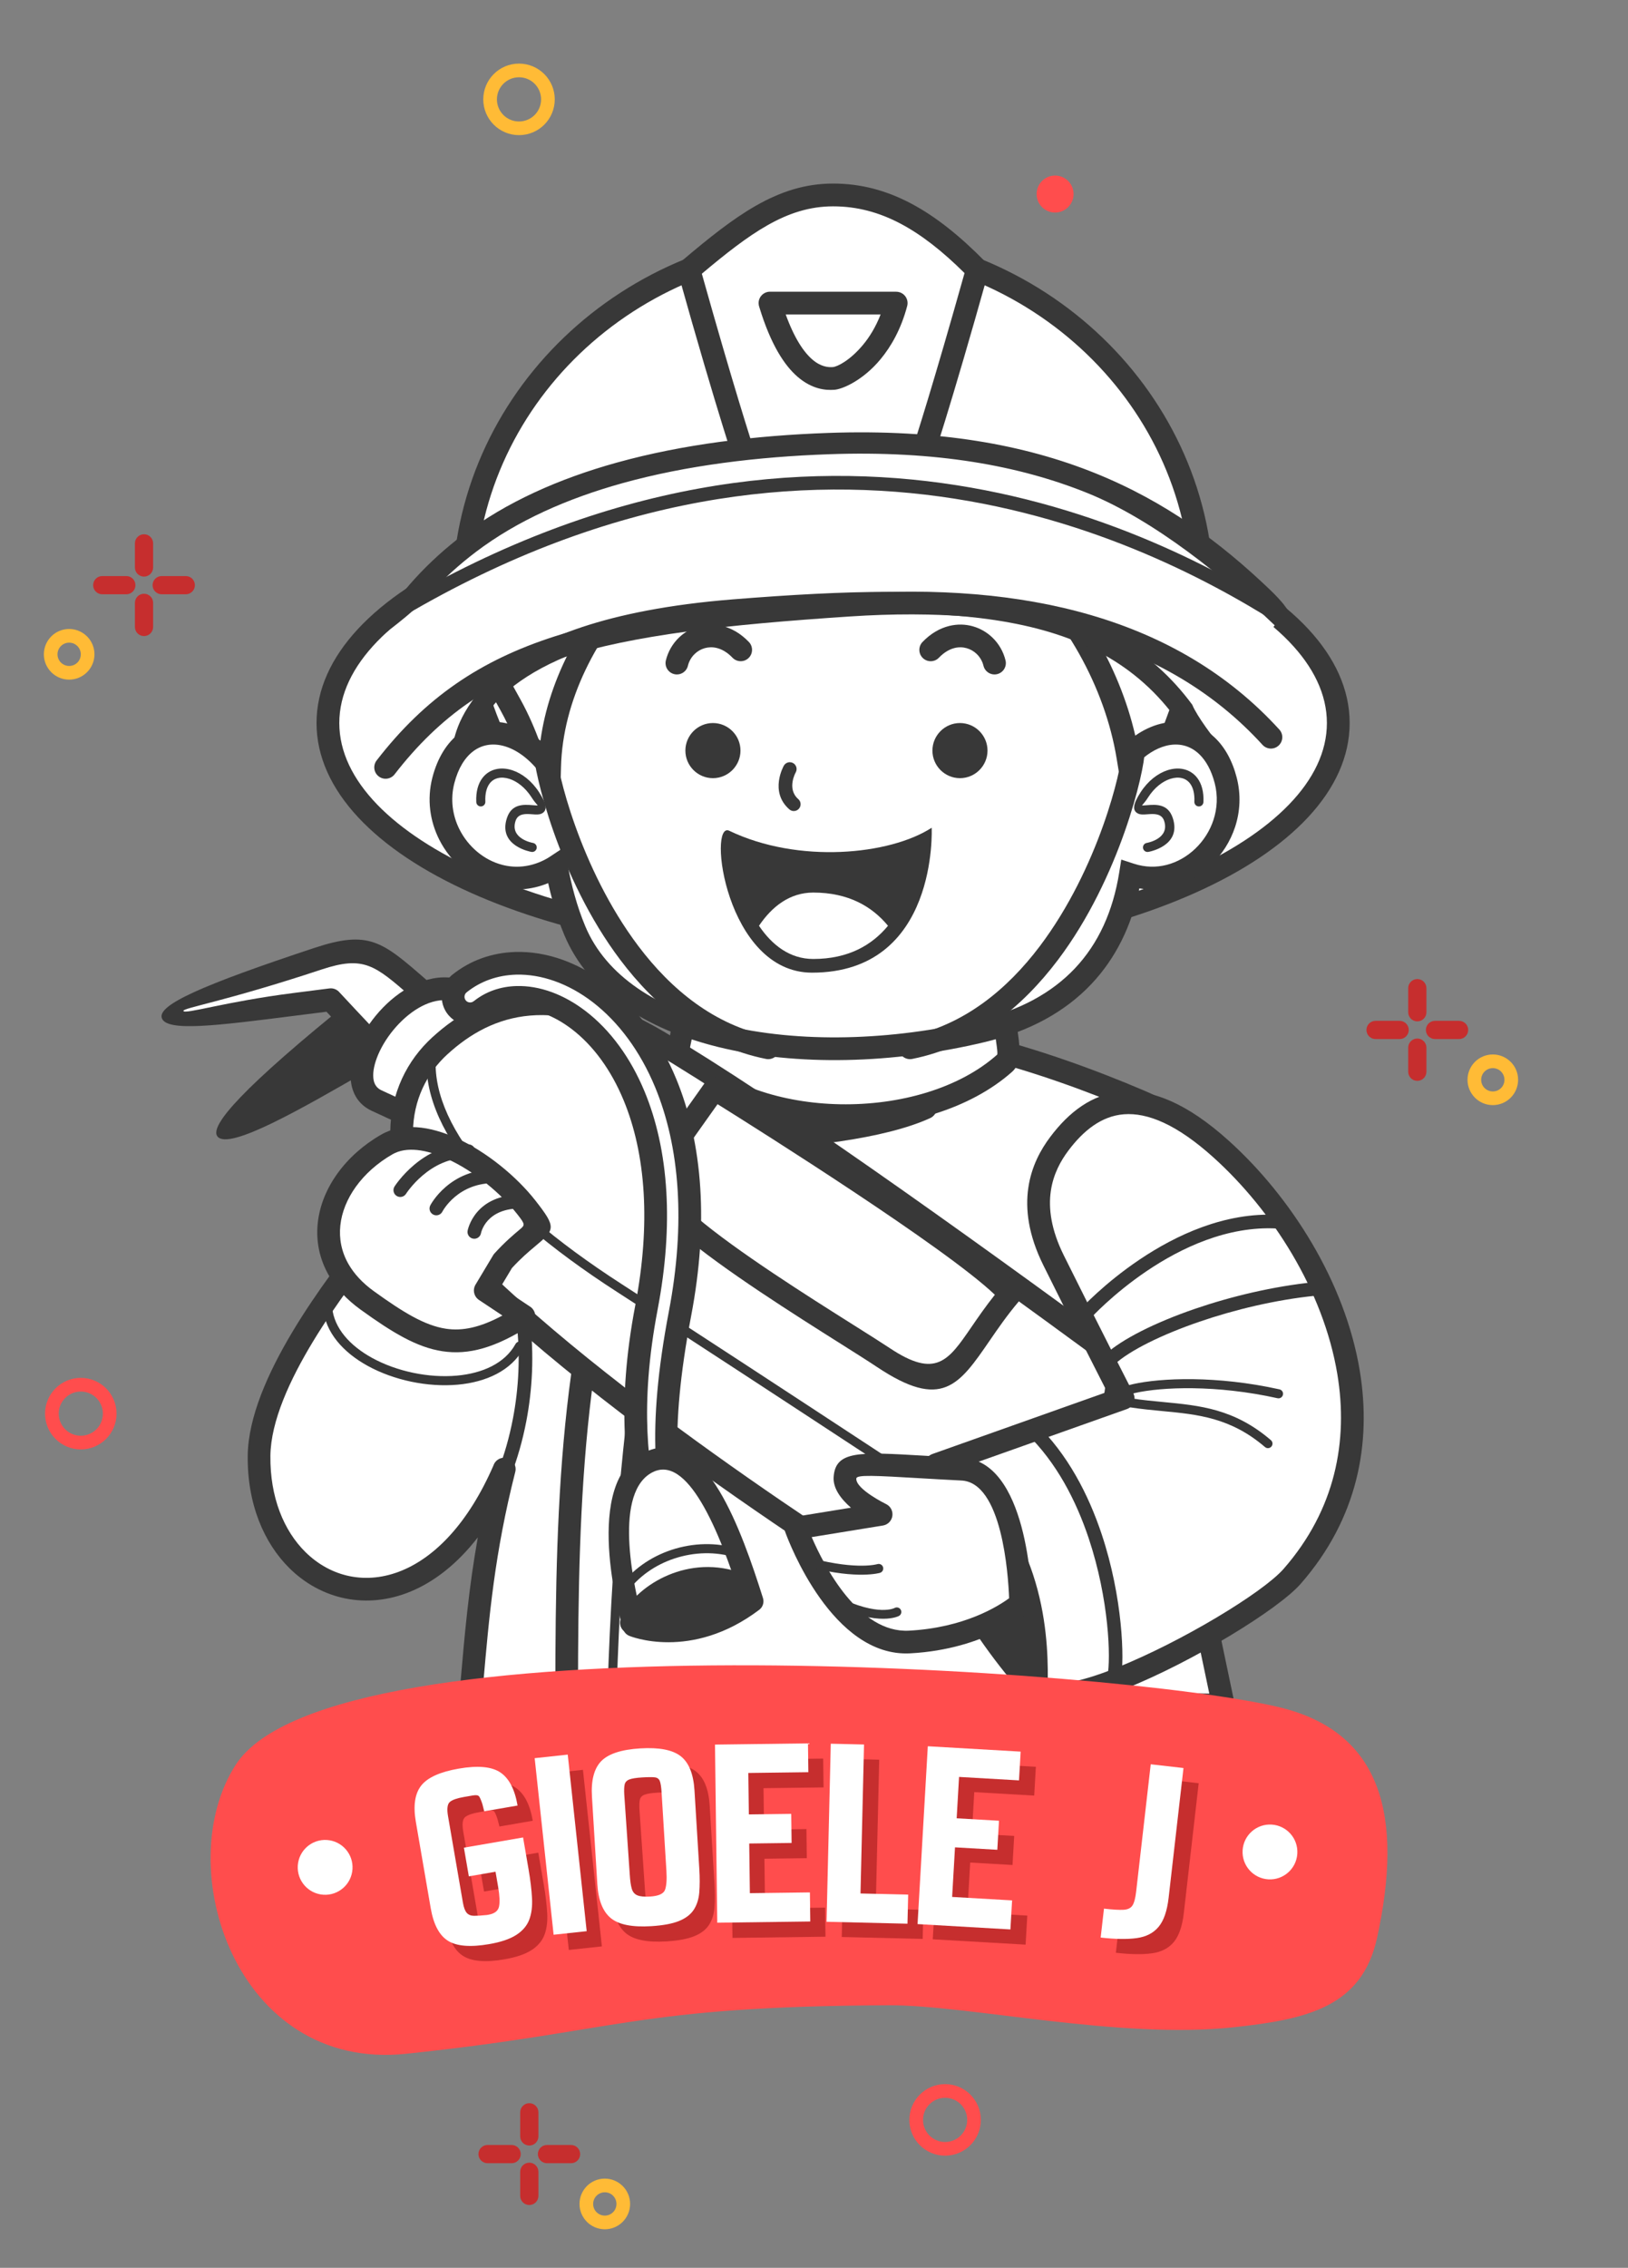 <?xml version="1.0" encoding="UTF-8"?><svg id="OBJECTS" xmlns="http://www.w3.org/2000/svg" viewBox="0 0 243.732 339.249"><rect x="0" y="0" width="243.732" height="339.249" fill="#808080" stroke="none"/><path d="M54.034,150.626c-39.653,31.882-11.611,14.764,5.466,5.013l-5.466-5.013Z" style="fill:#383838; fill-rule:evenodd;"/><path d="M53.961,152.868c-13.823,11.108-18.768,14.991-18.751,15.014.11.137,9.551-5.708,18.357-10.788l3.072-1.77-2.678-2.455h0ZM32.56,170.012c-1.258-1.565,3.748-7.311,20.365-20.674.645-.557,1.619-.554,2.261.037l5.466,5.013c.125.117.237.255.326.413.463.815.177,1.853-.64,2.316-2.096,1.197-3.579,2.052-5.081,2.918-10.008,5.773-20.987,12.105-22.698,9.977Z" style="fill:#383838; fill-rule:evenodd;"/><path d="M66.786,151.34c-9.622-7.966-10.505-10.797-19.175-7.929-33.746,11.166-24.448,9.452,1.913,6.139,0,0,13.509,14.58,15.066,14.312,1.558-.269,5.058-11.87,2.196-12.521Z" style="fill:#fff; fill-rule:evenodd;"/><path d="M65.7,152.652c-1.646-1.363-2.986-2.529-4.163-3.554-5.434-4.729-7.076-6.159-13.393-4.068-14.482,4.792-20.829,5.761-20.685,6.195.185.559,6.243-1.377,16.45-2.675,3.454-.44,3.743-.482,5.41-.691.6-.073,1.165.175,1.523.609,1.016,1.095,12.851,13.821,13.463,13.716.076-.013.267-1.136.768-2.642.426-1.277.789-2.735.976-4.065.155-1.106.189-2.055.026-2.594-.135-.062-.261-.142-.373-.234v.003h-.001ZM63.774,146.528c1.137.989,2.423,2.109,3.863,3.307.757.314,1.274.929,1.591,1.763.415,1.095.426,2.666.19,4.346-.213,1.517-.632,3.19-1.123,4.664-.868,2.606-2.197,4.722-3.419,4.933-2.173.374-13.29-11.304-15.999-14.191l-4.542.57c-11.914,1.517-19.416,2.471-20.111.372-.65-1.969,6.084-4.947,22.855-10.496,8.156-2.699,10.138-.974,16.696,4.733Z" style="fill:#383838; fill-rule:evenodd;"/><path d="M124.725,141.916c-41.77,0-75.632-15.112-75.632-33.756s33.861-33.757,75.632-33.757,75.631,15.114,75.631,33.757-33.861,33.756-75.631,33.756Z" style="fill:#fff; fill-rule:evenodd;"/><path d="M124.725,143.62c-21.118,0-40.274-3.836-54.172-10.039-14.312-6.389-23.164-15.366-23.164-25.421s8.852-19.033,23.164-25.421c13.898-6.203,33.055-10.04,54.172-10.04s40.274,3.837,54.171,10.04c14.311,6.388,23.164,15.366,23.164,25.421s-8.852,19.032-23.164,25.421c-13.897,6.203-33.054,10.039-54.171,10.039h0ZM71.938,130.478c13.475,6.014,32.135,9.733,52.788,9.733s39.312-3.72,52.787-9.733c13.061-5.83,21.14-13.73,21.14-22.318s-8.078-16.489-21.14-22.318c-13.475-6.014-32.135-9.733-52.787-9.733s-39.313,3.72-52.788,9.733c-13.061,5.829-21.14,13.729-21.14,22.318s8.079,16.488,21.14,22.318Z" style="fill:#383838; fill-rule:evenodd;"/><ellipse cx="124.725" cy="89.224" rx="55.319" ry="53.062" style="fill:#fff;"/><path d="M124.725,37.867c-14.824,0-28.237,5.757-37.938,15.062-9.686,9.29-15.677,22.123-15.677,36.295s5.991,27.005,15.677,36.296c9.702,9.306,23.115,15.061,37.938,15.061s28.236-5.756,37.938-15.061c9.686-9.291,15.677-22.123,15.677-36.296s-5.99-27.005-15.677-36.295c-9.702-9.306-23.114-15.062-37.938-15.062h0ZM84.429,50.479c10.32-9.898,24.568-16.02,40.296-16.02s29.975,6.122,40.295,16.02c10.336,9.914,16.728,23.613,16.728,38.745s-6.393,28.832-16.728,38.746c-10.32,9.898-24.567,16.02-40.295,16.02s-29.976-6.122-40.296-16.02c-10.335-9.914-16.727-23.613-16.727-38.746s6.392-28.831,16.727-38.745Z" style="fill:#383838; fill-rule:evenodd;"/><path d="M124.725,29.163c-7.658,0-13.597,4.429-21.583,11.191,6.066,21.643,8.938,29.903,8.938,29.903h25.289s2.873-8.261,8.939-29.903c-7.31-7.44-13.926-11.191-21.583-11.191Z" style="fill:#fff; fill-rule:evenodd;"/><path d="M124.725,30.868c-3.51,0-6.644,1.025-9.83,2.833-3.079,1.747-6.241,4.238-9.821,7.247,4.607,16.389,7.283,24.757,8.223,27.605h22.854c.941-2.854,3.627-11.25,8.251-27.704-3.279-3.25-6.407-5.712-9.548-7.376-3.274-1.734-6.584-2.605-10.13-2.605h0ZM113.218,30.745c3.695-2.097,7.359-3.286,11.508-3.286,4.111,0,7.939,1.005,11.714,3.005,3.669,1.944,7.268,4.827,11.023,8.641.454.42.662,1.073.483,1.709-5.601,19.981-8.504,28.625-8.92,29.844-.18.749-.854,1.306-1.657,1.306h-25.289v-.008c-.704,0-1.362-.441-1.604-1.145-.008-.024-2.91-8.368-8.972-29.997-.173-.62.015-1.313.539-1.757,4.06-3.439,7.611-6.289,11.175-8.312Z" style="fill:#383838; fill-rule:evenodd;"/><path d="M175.487,81.735q5.966,9.841,5.967,9.842c-3.005,12.982-11.254,29.934-12.975,40.255,0,0-1.254-18.407-4.492-29.195-3.239-10.788-9.639-14.005-9.639-14.005,0,0-15.685,6.624-32.221.379-16.537-6.246-20.457-9.464-20.457-9.464,0,0,3.068,8.327-3.069,15.898-6.137,7.57-12.196,10.133-12.196,10.133l-3.636,24.033s-.363-13.348-6.33-24.136c-5.967-10.787-6.308-11.355-6.308-11.355l11.165-13.317-5.644,6.03c-11.639,12.435,94.905-13.229,99.834-5.098Z" style="fill:#fff; fill-rule:evenodd;"/><path d="M176.937,80.856l5.967,9.842c.238.392.298.843.203,1.257h.004c-1.467,6.338-4.149,13.567-6.734,20.531-2.731,7.358-5.352,14.416-6.22,19.625-.154.928-1.031,1.553-1.958,1.398-.794-.132-1.367-.794-1.418-1.564-.004-.053-1.24-18.213-4.426-28.822-2.433-8.104-6.614-11.558-8.175-12.607-3.49,1.27-17.723,5.725-32.651.086-2.26-.854-4.29-1.653-6.111-2.398-4.131.608-8.172,1.189-12.017,1.7-.616,2.141-1.692,4.407-3.481,6.613-4.985,6.151-9.989,9.159-11.962,10.192l-3.503,23.154c-.14.931-1.007,1.571-1.937,1.433-.869-.131-1.485-.896-1.45-1.754-.051-1.326-.664-13.386-6.119-23.247-5.941-10.742-6.247-11.254-6.247-11.256-.412-.641-.339-1.455.126-2.011l4.207-5.019c.141-.717.593-1.494,1.38-2.336l5.54-5.919.037-.044c.604-.721,1.676-.815,2.397-.213.721.602.816,1.677.213,2.396l-5.46,6.513c3.023.851,12.053-.012,23.453-1.534.546-3.841-.523-6.747-.529-6.76-.187-.537-.102-1.155.28-1.632.588-.73,1.658-.848,2.391-.259.009.008,2.621,2.151,13.095,6.479,2.284-.338,4.596-.684,6.913-1.03,25.264-3.776,51.255-7.661,54.192-2.814h0ZM179.639,91.856l-5.605-9.242c-1.76-2.904-26.627.812-50.797,4.426l-1.083.162.572.217c15.321,5.786,29.826.109,30.909-.331.459-.212,1.007-.217,1.491.032.02.011,7.042,3.545,10.491,15.03,1.76,5.859,2.939,13.884,3.657,20.096,1.137-3.451,2.514-7.159,3.919-10.944,2.449-6.601,4.989-13.442,6.445-19.445h0ZM109.455,85.635c-2.317-1.057-4.078-1.942-5.395-2.653.085,1.009.105,2.165-.007,3.42,1.76-.245,3.564-.501,5.402-.767h0ZM97.283,94.373c1.074-1.324,1.835-2.672,2.366-3.984-11.8,1.477-21.221,2.128-24.725.663l-2.733,3.262c.737,1.315,2.327,4.172,5.74,10.344,2.402,4.343,3.924,9.077,4.888,13.24l1.902-12.571h.006c.084-.559.448-1.064,1.006-1.306.016-.007,5.674-2.4,11.55-9.648Z" style="fill:#383838; fill-rule:evenodd;"/><path d="M124.94,153.493c15.217,0,32.477,5.567,45.814,11.27,21.32,9.117,21.834,34.749,21.834,61.779l-14.478,4.528,5.037,24.003-112.656-1.549c.951-10.803,1.677-20.702,4.999-33.763-12.224,28.261-36.961,19.787-36.706-2.002.152-13.004,16.392-31.422,19.577-35.962l11.547-.191c1.844-3.171,4.262-6.358,7.425-9.607,10.85-11.145,30.913-18.507,47.606-18.507Z" style="fill:#fff; fill-rule:evenodd;"/><path d="M124.94,151.789c6.955,0,14.324,1.139,21.559,2.918,8.847,2.177,17.489,5.314,24.92,8.491,11.24,4.808,16.979,13.9,19.898,25.318,2.845,11.125,2.975,24.401,2.975,38.026,0,.8-.551,1.472-1.295,1.654l-12.906,4.037,4.72,22.493c.191.919-.398,1.82-1.318,2.011-.155.033-.311.043-.463.032l-112.559-1.548c-.938-.01-1.689-.779-1.678-1.717,0-.043.002-.085.006-.126h-.006s.168-1.922.168-1.922c.615-7.056,1.207-13.826,2.573-21.476-3.107,4.01-6.553,6.643-10.024,8.085-3.331,1.384-6.687,1.68-9.81,1.049-3.128-.633-5.999-2.19-8.353-4.511-3.863-3.809-6.345-9.676-6.26-16.858.135-11.521,11.891-26.601,17.552-33.863,1.009-1.293,1.813-2.325,2.33-3.063.348-.494.91-.747,1.471-.721l10.492-.174c.838-1.37,1.784-2.746,2.849-4.131,1.271-1.651,2.708-3.31,4.334-4.98,5.51-5.66,13.291-10.363,21.805-13.674,8.768-3.408,18.338-5.353,27.02-5.353h0ZM145.687,158.009c-6.971-1.715-14.063-2.812-20.747-2.812-8.283,0-17.419,1.857-25.794,5.113-8.08,3.142-15.431,7.572-20.593,12.874-1.538,1.58-2.891,3.14-4.081,4.688-1.18,1.533-2.204,3.061-3.092,4.588h-.002c-.289.497-.824.836-1.442.846l-10.697.177c-.494.658-1.152,1.504-1.923,2.492-5.432,6.969-16.712,21.438-16.833,31.8-.072,6.206,2.007,11.213,5.249,14.407,1.888,1.862,4.168,3.107,6.635,3.605,2.471.499,5.152.255,7.839-.862,4.943-2.054,9.891-7.03,13.671-15.704.28-.838,1.164-1.33,2.034-1.109.912.232,1.463,1.159,1.231,2.071-3.09,12.145-3.912,21.566-4.785,31.568l-.009.103,108.7,1.494-4.587-21.859c-.221-.87.276-1.771,1.143-2.041l13.279-4.154c-.01-12.967-.21-25.545-2.868-35.938-2.667-10.435-7.846-18.717-17.927-23.027-7.289-3.117-15.756-6.191-24.401-8.318Z" style="fill:#383838; fill-rule:evenodd;"/><path d="M124.94,146.719c9.695,0,17.506-1.729,25.608,2.412-1.211,1.875,1.457,8.496-.132,9.91-11.847,10.543-36.798,10.682-48.341-.875-1.441-1.442,3.069-13.485,1.8-15.37,8.096-4.134,11.37,3.923,21.065,3.923Z" style="fill:#fff; fill-rule:evenodd;"/><path d="M124.94,145.014c2.361,0,4.462-.092,6.488-.182,7.062-.311,13.295-.584,19.893,2.788.834.427,1.165,1.449.738,2.284-.025.05-.053.098-.083.144l.003.002c-.226.351.029,2.005.285,3.66.404,2.622.809,5.246-.716,6.602-6.326,5.63-16.13,8.446-25.809,8.271-9.448-.171-18.846-3.189-24.869-9.22-1.39-1.393-.496-5.279.407-9.2.699-3.037,1.404-6.101,1.186-6.423-.522-.779-.313-1.835.466-2.357.057-.038.115-.072.175-.101l-.002-.005c5.336-2.724,8.726-.996,12.656,1.006,2.545,1.296,5.36,2.73,9.181,2.73h0ZM131.575,148.228c-2.177.096-4.432.195-6.636.195-4.634,0-7.833-1.631-10.726-3.105-2.788-1.42-5.232-2.665-8.456-1.491.035,1.874-.568,4.492-1.167,7.096-.691,3.003-1.376,5.98-1.312,6.045,5.366,5.372,13.884,8.065,22.512,8.221,8.884.16,17.814-2.365,23.493-7.419.138-.122-.126-1.832-.39-3.54-.226-1.463-.451-2.924-.343-4.164-5.392-2.347-10.849-2.108-16.977-1.838Z" style="fill:#383838; fill-rule:evenodd;"/><path d="M168.859,113.219c5.461-5.686,12.575-4.53,14.648,3.532,2.189,8.519-5.956,16.794-14.274,14.073-1.906,11.859-8.936,20.246-22.262,23.422-25.452,6.066-53.823,1.924-60.92-15.038-1.282-3.064-2.166-6.341-2.757-9.65-.324.215-.676.42-1.063.614-8.826,4.425-18.187-4.362-15.858-13.421,2.238-8.705,10.352-9.361,15.918-2.044.539-21.23,21.945-41.652,41.233-42.701,21.735-1.184,41.785,19.587,45.334,41.213Z" style="fill:#fff; fill-rule:evenodd;"/><path d="M169.963,110.041c1.222-.848,2.487-1.435,3.749-1.759,1.489-.383,2.965-.401,4.352-.056,1.407.351,2.713,1.067,3.84,2.149,1.441,1.385,2.583,3.372,3.248,5.956.656,2.553.507,5.08-.24,7.365-.712,2.176-1.967,4.135-3.584,5.689-1.623,1.56-3.623,2.718-5.82,3.282-1.572.404-3.238.504-4.93.231-1.181,5.636-3.549,10.479-7.226,14.349-3.868,4.07-9.151,7.028-15.988,8.657-13.627,3.248-28.103,3.615-39.847.717-10.861-2.681-19.44-8.163-23.036-16.76-.667-1.594-1.231-3.243-1.705-4.926-.264-.938-.498-1.88-.708-2.824-2.625,1.079-5.27,1.181-7.693.558-1.871-.48-3.599-1.393-5.075-2.619-1.465-1.216-2.686-2.747-3.552-4.475-1.374-2.739-1.858-5.974-1.018-9.243.78-3.035,2.224-5.25,4.046-6.636,1.071-.815,2.265-1.34,3.53-1.575,1.244-.231,2.549-.178,3.864.16,1.602.412,3.217,1.252,4.741,2.519,1.294-9.461,6.337-18.526,13.229-25.663,8.178-8.47,19.006-14.268,29.3-14.827,11.001-.6,21.555,4.146,29.921,11.752,8.112,7.374,14.184,17.468,16.603,27.979h0ZM174.551,111.571c-1.481.381-3.023,1.323-4.467,2.827l-2.353,2.449-.551-3.354c-1.77-10.783-7.797-21.356-16.111-28.915-7.732-7.029-17.425-11.42-27.458-10.874-9.419.513-19.411,5.905-27.023,13.789-7.284,7.543-12.348,17.327-12.599,27.255l-.123,4.833-2.926-3.847c-1.742-2.29-3.718-3.678-5.611-4.164-.831-.214-1.646-.249-2.412-.108-.747.139-1.455.451-2.092.937-1.23.937-2.229,2.523-2.808,4.771-.623,2.43-.261,4.841.765,6.886.655,1.306,1.579,2.463,2.687,3.384,1.098.912,2.374,1.588,3.744,1.939,1.954.503,4.122.347,6.259-.726.129-.064.284-.149.462-.252.144-.084.285-.172.421-.262l2.16-1.431.457,2.556c.287,1.611.643,3.204,1.079,4.751.436,1.549.956,3.07,1.571,4.54,3.135,7.492,10.858,12.331,20.706,14.763,11.216,2.769,25.114,2.4,38.249-.73,6.172-1.471,10.898-4.096,14.311-7.685,3.572-3.759,5.746-8.614,6.667-14.345l.316-1.969,1.888.617c1.691.554,3.367.568,4.909.173,1.607-.414,3.087-1.275,4.303-2.443,1.222-1.174,2.168-2.652,2.704-4.291.559-1.708.673-3.587.187-5.475-.498-1.932-1.31-3.378-2.316-4.346-.685-.658-1.465-1.09-2.295-1.297-.85-.212-1.766-.197-2.7.043Z" style="fill:#383838; fill-rule:evenodd;"/><path d="M180.167,119.988c-.016.375-.333.666-.709.649-.374-.016-.665-.333-.648-.708.056-1.232-.197-2.135-.646-2.726-.319-.421-.748-.688-1.236-.804-.521-.123-1.113-.083-1.726.115-1.163.376-2.376,1.309-3.312,2.764-.619.961-.958,1.175-.902,1.21.025.017.346-.008.728-.038,1.341-.103,3.152-.242,3.863,1.918,1.392,4.226-3.649,5.068-3.664,5.07-.37.064-.724-.184-.788-.554-.064-.371.184-.724.554-.788.01-.002,3.498-.588,2.604-3.303-.377-1.146-1.579-1.054-2.468-.985-.627.048-1.154.089-1.564-.176-.678-.437-.686-1.261.493-3.09,1.114-1.732,2.598-2.855,4.042-3.323.851-.275,1.694-.326,2.454-.146.792.188,1.488.622,2.01,1.31.63.832.989,2.031.917,3.605Z" style="fill:#383838; fill-rule:evenodd;"/><path d="M72.663,119.929c.016.375-.274.692-.65.708-.374.017-.692-.274-.708-.649-.072-1.574.287-2.773.917-3.605.521-.688,1.218-1.122,2.009-1.31.76-.18,1.604-.129,2.455.146,1.444.468,2.926,1.591,4.042,3.323,1.177,1.829,1.17,2.653.492,3.09-.41.265-.937.224-1.564.176-.889-.068-2.09-.161-2.468.985-.894,2.715,2.595,3.301,2.604,3.303.37.064.619.417.555.788-.065.37-.419.618-.789.554-.015-.002-5.055-.845-3.664-5.07.711-2.16,2.523-2.021,3.864-1.918.381.03.702.055.727.038.056-.035-.283-.249-.902-1.21-.936-1.455-2.149-2.388-3.313-2.764-.611-.198-1.205-.238-1.725-.115-.489.116-.918.383-1.237.804-.448.592-.702,1.494-.645,2.726Z" style="fill:#383838; fill-rule:evenodd;"/><path d="M106.735,116.407c2.271,0,4.124-1.852,4.124-4.123s-1.853-4.124-4.124-4.124-4.125,1.852-4.125,4.124,1.853,4.123,4.125,4.123Z" style="fill:#383838; fill-rule:evenodd;"/><path d="M143.719,116.407c2.271,0,4.124-1.852,4.124-4.123s-1.853-4.124-4.124-4.124-4.123,1.852-4.123,4.124,1.852,4.123,4.123,4.123Z" style="fill:#383838; fill-rule:evenodd;"/><path d="M102.99,99.593c-.221.912-1.139,1.472-2.051,1.251-.912-.221-1.472-1.139-1.251-2.05.329-1.346,1.027-2.521,1.966-3.422.821-.789,1.827-1.373,2.933-1.685,1.102-.312,2.304-.352,3.521-.055,1.382.338,2.764,1.106,4.008,2.402.651.677.63,1.753-.047,2.403-.675.65-1.752.63-2.403-.047-.77-.803-1.58-1.267-2.358-1.457-.622-.152-1.238-.132-1.804.028-.561.158-1.075.456-1.494.859-.489.469-.852,1.077-1.021,1.77Z" style="fill:#383838; fill-rule:evenodd;"/><path d="M150.541,98.794c.221.911-.339,1.829-1.251,2.05s-1.83-.339-2.051-1.251c-.169-.693-.532-1.302-1.021-1.77-.419-.403-.932-.701-1.494-.859-.564-.16-1.181-.181-1.804-.028-.777.19-1.587.655-2.357,1.457-.651.677-1.727.697-2.403.047-.677-.65-.697-1.727-.047-2.403,1.245-1.296,2.627-2.064,4.009-2.402,1.217-.297,2.419-.258,3.521.055,1.105.312,2.111.895,2.933,1.685.939.901,1.637,2.076,1.966,3.422Z" style="fill:#383838; fill-rule:evenodd;"/><path d="M119.512,119.539c.424.37.466,1.015.096,1.438-.371.424-1.014.467-1.437.097-3.038-2.658-.832-6.514-.826-6.525.271-.494.892-.674,1.386-.403.494.271.675.893.404,1.387-.004.007-1.399,2.452.378,4.008Z" style="fill:#383838; fill-rule:evenodd;"/><path d="M48.373,195.689c-.034-.373.242-.703.615-.737.373-.034.704.242.737.615.285,3.138,2.685,5.751,5.976,7.562,1.845,1.014,3.965,1.773,6.153,2.231,2.191.458,4.447.614,6.559.422,3.825-.347,7.174-1.834,8.769-4.735.18-.329.595-.449.924-.269.329.181.45.595.269.924-1.839,3.343-5.589,5.047-9.84,5.434-2.251.204-4.642.04-6.958-.444-2.319-.485-4.569-1.291-6.531-2.37-3.664-2.016-6.342-4.99-6.673-8.632Z" style="fill:#383838; fill-rule:evenodd;"/><path d="M178.915,108.869c-12.192-19.418-35.224-20.321-69.092-17.612-33.87,2.71-38.837,15.806-38.837,15.806l-13.096-12.192c3.151-5.252,7.373-9.777,12.394-13.581,13.67-10.356,33.728-14.224,53.765-14.933,32.632-1.154,50.572,9.253,64.93,22.972,1.857,1.773,2.774,3.035,2.581,3.283l-12.645,16.258Z" style="fill:#fff; fill-rule:evenodd;"/><path d="M178.5,105.427c-6.244-8.451-14.806-13.038-25.69-15.226-11.71-2.352-26.06-1.903-43.112-.539-19.08,1.526-29.597,6.05-34.662,10.509-6.206,5.463-6.882,9.597-7.333,11.559l1.855-1.465c.15.154.335-.283.547-.197.818.331,2.032-1.588,2.364-2.405.014-.035,4.607-12.183,37.48-14.811,16.815-1.346,30.916-1.799,42.238.477,11.047,2.22,19.49,7.066,25.324,16.304.102.189.245.359.424.5.698.542,1.702.416,2.244-.281l2.475,1.625c-.786-.774-3.511-4.423-4.152-6.048h0ZM194.524,96.745c-1.453-1.56-2.125-1.71-3.935-3.438-7.05-6.736-17.679-15.479-27.815-19.561-10.166-4.095-22.597-6.365-38.668-5.796-10.638.376-21.273,1.65-30.919,4.329-8.25,2.292-15.772,5.613-21.939,10.285-2.469,1.871-4.738,3.919-6.769,6.146-3.568,3.909-6.289,5.348-10.281,8.869-1.703,1.119,3.31-3.819,2.114-2.478-.055-.383.027-.782.252-1.118,1.603-2.662,3.466-5.137,5.553-7.424,2.168-2.376,4.583-4.558,7.207-6.546,6.499-4.924,14.387-8.413,23.014-10.809,9.903-2.75,20.789-4.058,31.657-4.441,16.562-.586,29.417,1.771,39.968,6.021,10.581,4.262,18.81,10.405,26.119,17.388.953.912,1.68,1.701,2.157,2.309.98,1.248,1.173,2.359.586,3.114l1.701,3.151Z" style="fill:#383838; fill-rule:evenodd;"/><path d="M167.954,112.481c0-.94.763-1.704,1.704-1.704s1.704.764,1.704,1.704c0,2.719-3.629,18.738-12.97,31.108-5.302,7.023-12.443,12.944-21.818,14.819-.924.184-1.82-.416-2.004-1.339-.185-.923.414-1.82,1.338-2.004,8.427-1.686,14.913-7.097,19.769-13.526,8.842-11.711,12.277-26.562,12.277-29.059Z" style="fill:#383838; fill-rule:evenodd;"/><path d="M79.895,112.481c0-.94.763-1.704,1.704-1.704s1.704.764,1.704,1.704c0,2.497,3.435,17.348,12.278,29.059,4.855,6.43,11.341,11.841,19.768,13.526.923.184,1.522,1.081,1.339,2.004-.185.923-1.081,1.522-2.004,1.339-9.376-1.875-16.518-7.797-21.819-14.819-9.341-12.37-12.97-28.39-12.97-31.108Z" style="fill:#383838; fill-rule:evenodd;"/><path d="M74.534,153.155c-3.881-4.596-4.344-5.052-7.535-5.235-8.433-.487-16.965,13.783-10.613,16.718l6.352,2.936,11.796-14.418Z" style="fill:#fff; fill-rule:evenodd;"/><path d="M72.319,153.171c-1.297-1.522-2.116-2.42-2.797-2.904-.656-.467-1.356-.578-2.616-.65-2.884-.166-5.873,1.86-8.029,4.479-1.072,1.302-1.923,2.741-2.447,4.132-.479,1.27-.672,2.457-.484,3.382.133.654.499,1.182,1.152,1.484l5.155,2.382,10.066-12.304h0ZM71.493,147.498c1.157.824,2.288,2.13,4.278,4.485.582.613.63,1.578.081,2.25l-11.795,14.418h-.001c-.48.585-1.311.798-2.029.466l-6.352-2.935c-1.739-.804-2.709-2.186-3.057-3.895-.322-1.582-.064-3.416.631-5.26.65-1.725,1.696-3.498,3.006-5.09,2.766-3.36,6.766-5.952,10.838-5.717,1.93.111,3.057.32,4.4,1.276Z" style="fill:#383838; fill-rule:evenodd;"/><path d="M137.853,164.167c.853-.39,1.86-.014,2.25.839.39.854.015,1.861-.838,2.251-3.477,1.589-8.217,2.69-13.294,3.45-6.799,1.017-14.293,1.435-20.086,1.6-3.904.11-7.031.104-8.646.087-4.846,12.864-7.509,25.498-8.967,38.51-1.508,13.463-1.729,27.31-1.737,42.222,0,.938-.76,1.698-1.698,1.698s-1.697-.761-1.697-1.698c.007-15.053.23-29.028,1.75-42.595,1.529-13.647,4.366-26.904,9.6-40.463.251-.647.885-1.1,1.618-1.086.012,0,3.995.09,9.684-.07,5.656-.16,12.988-.57,19.687-1.573,4.806-.719,9.236-1.735,12.374-3.171Z" style="fill:#383838; fill-rule:evenodd;"/><path d="M101.337,175.405c.134-.351.528-.527.879-.393.352.134.528.526.394.879-9.145,23.829-10.288,77.289-10.291,77.444-.007.374-.317.673-.692.665-.375-.008-.673-.317-.666-.692.004-.155,1.151-53.864,10.376-77.902Z" style="fill:#383838; fill-rule:evenodd;"/><path d="M77.294,197.451c-.071-.558.324-1.067.882-1.139.558-.07,1.068.325,1.139.883.701,5.546.36,10.807-.515,15.385-1.144,5.986-3.214,10.843-5.064,13.655-.309.47-.94.601-1.41.291-.471-.309-.601-.94-.292-1.41,1.727-2.625,3.668-7.208,4.76-12.92.841-4.397,1.17-9.442.499-14.745Z" style="fill:#383838; fill-rule:evenodd;"/><path d="M117.632,47.046c1.314,3.614,2.711,5.634,3.99,6.737,1.259,1.087,2.363,1.181,3.054,1.13.697-.051,2.594-1.006,4.53-3.33.97-1.165,1.9-2.659,2.632-4.537h-14.206ZM119.398,56.354c-1.923-1.66-3.996-4.743-5.722-10.423-.068-.184-.104-.383-.104-.589,0-.941.763-1.705,1.704-1.705h18.897v.004c.143,0,.288.018.433.057.908.238,1.45,1.168,1.212,2.077-.91,3.449-2.41,6.064-4.004,7.979-2.613,3.141-5.668,4.466-6.899,4.556-1.289.095-3.323-.062-5.517-1.955Z" style="fill:#383838; fill-rule:evenodd;"/><path d="M191.531,109.134c.633.694.582,1.77-.113,2.403-.695.633-1.771.582-2.404-.113-7.227-7.926-16.284-13.138-26.682-16.163-10.488-3.052-22.361-3.888-35.113-3.04-18.6,1.235-32.322,2.753-43.061,6.188-10.565,3.381-18.293,8.651-25.082,17.424-.574.743-1.641.88-2.383.307-.743-.573-.879-1.641-.306-2.384,7.244-9.36,15.479-14.981,26.732-18.582,11.078-3.544,25.031-5.096,43.888-6.349,13.113-.872,25.372.002,36.271,3.174,10.992,3.198,20.583,8.724,28.253,17.135Z" style="fill:#383838; fill-rule:evenodd;"/><path d="M167.545,203.515c-25.456-18.675-52.205-37.76-69.044-47.734-15.171-8.987-25.331-6.072-32.713.725-7.375,6.791-9.051,19.714,4.235,33.013,24.131,24.155,69.838,51.901,69.838,51.901,18.52-5.004,26.627-20.256,27.684-37.904Z" style="fill:#fff; fill-rule:evenodd;"/><path d="M165.786,204.333c-12.54-9.193-25.321-18.434-36.966-26.557-11.916-8.311-22.773-15.549-31.185-20.532-7.25-4.294-13.245-5.75-18.271-5.323-4.932.419-8.992,2.676-12.423,5.836-.18.165-.341.319-.482.459-3.006,3.004-4.833,7.209-4.614,12.076.226,5,2.603,10.721,8.043,16.629.443.481.891.948,1.34,1.398,22.361,22.384,63.344,47.856,68.886,51.262,7.985-2.307,13.878-6.635,17.99-12.266,4.617-6.321,7.035-14.321,7.682-22.983h0ZM130.764,174.994c12.063,8.415,25.099,17.842,37.767,27.136.46.328.747.879.712,1.485-.577,9.627-3.203,18.59-8.395,25.699-4.681,6.408-11.408,11.28-20.547,13.75v-.002c-.434.116-.912.061-1.325-.191-.131-.081-45.876-27.849-70.157-52.154-.514-.514-.991-1.012-1.434-1.492-6.033-6.552-8.675-13.034-8.935-18.785-.266-5.884,1.956-10.98,5.612-14.634.205-.203.396-.388.575-.553,3.95-3.636,8.661-6.235,14.447-6.728,5.69-.482,12.361,1.098,20.283,5.79,8.426,4.991,19.364,12.284,31.397,20.678Z" style="fill:#383838; fill-rule:evenodd;"/><path d="M64.077,156.453c.063-.371.415-.62.786-.557.371.062.62.415.557.785-.876,5.041,1.036,10.67,5.68,16.662,4.644,5.992,12,12.324,22.016,18.778,20.187,13.01,59.952,39.218,60.066,39.293.313.206.4.627.195.94-.206.313-.627.4-.94.194-.114-.075-39.601-26.102-60.056-39.283-10.145-6.538-17.617-12.977-22.356-19.092-4.889-6.308-6.89-12.295-5.946-17.722Z" style="fill:#383838; fill-rule:evenodd;"/><path d="M155.734,253.433c-3.612-2.709-15.579-19.192-15.579-25.74s11.516-5.871,11.516-5.871c0,0,7.451,16.482,4.063,31.611Z" style="fill:#383838; fill-rule:evenodd;"/><path d="M154.674,254.76c-2.243-1.714-7.289-8.058-11.106-14.365-2.876-4.751-5.118-9.593-5.118-12.702,0-8.358,13.27-7.57,13.307-7.569.686.036,1.257.473,1.495,1.072.508,1.151,7.53,17.465,4.141,32.604-.202.916-1.108,1.494-2.024,1.292-.262-.059-.496-.174-.693-.331h0ZM146.484,238.638c2.65,4.38,5.839,8.714,8.133,11.318,1.465-11.499-2.721-23.078-4.084-26.459-2.516.011-8.674.419-8.674,4.195,0,2.419,2.026,6.651,4.625,10.945Z" style="fill:#383838; fill-rule:evenodd;"/><path d="M193.438,235.822c-5.55,6.333-38.342,24.114-38.269,15.312.058-6.899-.743-22.66-15.018-32.021l27.999-9.934s-4.778-9.293-10.415-20.644c-4.189-8.435-1.69-14.053.862-17.446,5.004-6.647,12.371-9.895,24.259.841,16.129,14.566,28.969,42.914,10.582,63.893Z" style="fill:#fff; fill-rule:evenodd;"/><path d="M194.716,236.94c-3.368,3.844-16.197,11.668-26.24,15.682-3.114,1.245-5.995,2.142-8.297,2.47-2.826.403-4.985-.046-6.07-1.672-.424-.636-.645-1.397-.638-2.299.027-3.328-.151-8.791-2.055-14.541-1.874-5.661-5.443-11.612-12.198-16.042-.786-.515-1.007-1.57-.492-2.356.224-.343.55-.578.911-.691l26.113-9.266c-1.636-3.201-5.346-10.491-9.54-18.937-2.27-4.57-2.722-8.422-2.258-11.606.471-3.227,1.872-5.731,3.287-7.611,2.774-3.686,6.252-6.433,10.778-6.777,4.392-.334,9.638,1.653,15.976,7.378,9.203,8.31,17.366,21.006,19.58,34.367,1.797,10.854-.298,22.135-8.858,31.902h0ZM167.21,249.466c9.652-3.858,21.842-11.218,24.95-14.763,7.797-8.897,9.701-19.198,8.059-29.12-2.081-12.562-9.797-24.535-18.501-32.396-5.549-5.011-9.932-6.767-13.446-6.5-3.379.258-6.087,2.459-8.315,5.421-1.139,1.512-2.265,3.513-2.635,6.053-.376,2.58.018,5.756,1.937,9.621,5.372,10.817,9.952,19.743,10.37,20.557.049.086.091.178.124.273.312.887-.152,1.858-1.038,2.171l-24.948,8.851c5.809,4.651,9.067,10.391,10.885,15.88,2.051,6.195,2.244,12.061,2.215,15.633-.002.19.022.315.065.381.253.378,1.264.41,2.768.195,2.028-.289,4.642-1.11,7.511-2.257Z" style="fill:#383838; fill-rule:evenodd;"/><path d="M78.431,196.885c-9.654,6.116-14.397,4.171-23.455-2.354-9.615-6.927-6.259-18.046,2.932-23.326,5.85-3.359,16.056,3.234,20.911,9.434,3.169,4.048,1.423,2.579-3.538,8.018l-2.632,4.392,5.781,3.838Z" style="fill:#fff; fill-rule:evenodd;"/><path d="M79.344,198.324c-5.207,3.299-9.159,4.412-13.116,3.81-3.861-.589-7.504-2.811-12.243-6.225-2.127-1.532-3.689-3.267-4.749-5.111-1.442-2.51-1.945-5.195-1.665-7.839.275-2.596,1.31-5.141,2.956-7.423,1.626-2.257,3.855-4.262,6.536-5.802,3.184-1.829,7.256-1.293,11.244.506,4.521,2.04,9.036,5.759,11.851,9.354,3.218,4.11,2.942,4.342-.197,6.972-.809.678-1.933,1.621-3.316,3.122l-1.702,2.841,4.428,2.939c.783.519.998,1.573.48,2.356-.137.206-.311.373-.507.498v.002h0ZM66.733,198.764c2.534.387,5.172-.196,8.488-1.969l-3.51-2.33v-.002c-.752-.498-.987-1.505-.519-2.288l2.582-4.309c.066-.126.149-.246.249-.356,1.588-1.74,2.851-2.799,3.753-3.555.823-.689.896-.75-.295-2.272-2.51-3.204-6.537-6.521-10.573-8.342-3.063-1.382-6.054-1.873-8.154-.666-2.255,1.295-4.121,2.969-5.472,4.843-1.301,1.806-2.117,3.794-2.329,5.799-.208,1.955.163,3.939,1.225,5.788.825,1.436,2.071,2.808,3.79,4.046,4.318,3.111,7.577,5.126,10.765,5.612Z" style="fill:#383838; fill-rule:evenodd;"/><path d="M70.158,171.19c.563.016,1.006.484.991,1.047-.016.562-.484,1.006-1.047.99-5.809-.173-9.307,5.347-9.317,5.362-.304.475-.936.612-1.41.308-.474-.304-.611-.935-.307-1.41.012-.019,4.122-6.505,11.09-6.297Z" style="fill:#383838; fill-rule:evenodd;"/><path d="M74.308,174.953c.563.016,1.006.484.991,1.047-.016.562-.484,1.006-1.046.991-5.749-.172-8.02,4.252-8.026,4.265-.26.498-.875.691-1.375.431-.498-.26-.691-.875-.431-1.374.008-.016,2.859-5.569,9.887-5.359Z" style="fill:#383838; fill-rule:evenodd;"/><path d="M78.286,178.744c.563.016,1.006.484.991,1.047-.016.562-.485,1.006-1.047.99-5.52-.165-6.221,3.698-6.223,3.709-.11.552-.647.909-1.198.799-.551-.11-.909-.646-.799-1.198.003-.016,1.019-5.564,8.275-5.347Z" style="fill:#383838; fill-rule:evenodd;"/><path d="M191.556,207.837c.365.081.598.443.517.81-.081.365-.443.598-.81.517-9.182-2.041-17.345-1.681-21.309-.79-.777.175-1.373.365-1.76.554.264.088.657.174,1.191.257,1.611.249,3.197.399,4.752.547,5.513.523,10.658,1.011,16.133,5.704.286.244.318.673.075.959-.245.285-.674.318-.959.074-5.15-4.415-10.087-4.883-15.377-5.384-1.569-.149-3.169-.301-4.832-.559-1.217-.189-1.975-.479-2.32-.827-.646-.647-.468-1.276.434-1.826.487-.298,1.294-.584,2.364-.825,4.096-.92,12.5-1.3,21.9.79Z" style="fill:#383838; fill-rule:evenodd;"/><path d="M143.905,219.77c-12.761-.638-17.208-1.438-17.401,1.286-.193,2.724,5.413,5.47,5.413,5.47l-12.76,2.073s6.187,17.605,17.014,17.031c10.828-.574,16.628-5.744,16.628-5.744,0,0-.192-19.856-8.893-20.116Z" style="fill:#fff; fill-rule:evenodd;"/><path d="M143.824,221.467c-2.198-.109-4.038-.217-5.673-.312-7.233-.422-9.908-.577-9.95.021-.113,1.584,4.448,3.82,4.461,3.827.842.411,1.191,1.428.779,2.27-.252.514-.727.844-1.252.93v.003l-10.67,1.733c1.861,4.311,7.033,14.395,14.565,13.996,8.263-.438,13.341-3.637,14.994-4.855-.137-3.562-1.062-17.426-7.22-17.61h-.034ZM138.338,217.76c1.71.1,3.631.212,5.645.311v.002c9.84.339,10.472,19.81,10.51,21.652.049.524-.145,1.064-.57,1.438-.017.017-6.236,5.559-17.666,6.164-11.623.618-18.152-16.653-18.665-18.062-.053-.123-.091-.255-.113-.394-.151-.927.478-1.8,1.404-1.95l8.514-1.383c-1.439-1.249-2.714-2.862-2.591-4.602.281-3.949,3.858-3.741,13.533-3.176Z" style="fill:#383838; fill-rule:evenodd;"/><path d="M152.518,194.696c-1.739,2.048-3.112,4.046-4.318,5.801-4.647,6.765-7.192,10.468-16.891,4.002-1.375-.916-3.172-2.049-5.325-3.406-7.04-4.438-17.714-11.168-23.922-16.438-3.07-2.604-4.731-4.523-5.241-6.552-.556-2.215.231-4.181,2.077-6.782l6.683-9.417c.537-.755,1.578-.938,2.34-.42,1.647,1.02,38.226,23.734,44.579,30.995.561.642.554,1.585.019,2.216h0ZM145.391,198.579c1.022-1.489,2.162-3.147,3.553-4.89-7.429-7.083-35.071-24.487-41.518-28.513l-5.759,8.115c-1.243,1.751-1.806,2.946-1.544,3.985.308,1.226,1.63,2.656,4.135,4.782,6.042,5.128,16.585,11.774,23.538,16.157,2.352,1.482,4.312,2.719,5.404,3.446,6.907,4.605,8.777,1.886,12.191-3.084Z" style="fill:#383838; fill-rule:evenodd;"/><path d="M153.675,214.427c-.406-.39-.419-1.036-.028-1.441.391-.406,1.036-.419,1.442-.028,4.746,4.568,7.864,10.601,9.848,16.553,3.149,9.446,3.439,18.773,2.866,21.639-.11.554-.648.913-1.202.803-.554-.11-.913-.648-.803-1.202.536-2.685.231-11.522-2.794-20.6-1.892-5.674-4.848-11.41-9.329-15.723Z" style="fill:#383838; fill-rule:evenodd;"/><path d="M191.322,181.739c.562.03.994.512.963,1.074-.031.562-.513.993-1.075.963-14.931-.829-27.843,13.331-27.88,13.372-.382.412-1.025.438-1.438.056-.412-.382-.437-1.025-.056-1.438.039-.043,13.593-14.91,29.486-14.027Z" style="fill:#383838; fill-rule:evenodd;"/><path d="M196.731,191.803c.56-.055,1.059.354,1.115.915.054.56-.355,1.059-.915,1.114-5.938.604-12.077,2.074-17.36,3.886-5.737,1.966-10.417,4.308-12.667,6.343-.417.377-1.06.345-1.437-.071-.377-.418-.346-1.061.072-1.439,2.451-2.218,7.393-4.717,13.377-6.767,5.407-1.852,11.705-3.36,17.815-3.981Z" style="fill:#383838; fill-rule:evenodd;"/><path d="M68.797,147.125c-1.099.878-1.278,2.481-.4,3.58.878,1.1,2.481,1.278,3.58.4,1.512-1.21,3.372-1.844,5.383-1.9,2.952-.084,6.237,1.06,9.315,3.424,3.216,2.471,6.167,6.252,8.273,11.347,3.16,7.646,4.398,18.18,1.83,31.625-2.824,14.784-1.383,24.533.256,30.961,2.977,11.676,9.099,12.396,9.154,12.443,1.06.928,2.672.82,3.601-.24.927-1.061.82-2.672-.241-3.6-.078-.068-15.149.137-7.749-38.604,2.773-14.521,1.373-26.049-2.13-34.524-2.475-5.989-6.009-10.483-9.894-13.468-4.023-3.09-8.457-4.58-12.555-4.464-3.107.088-6.015,1.094-8.423,3.021Z" style="fill:#fff; fill-rule:evenodd;"/><path d="M67.592,145.92h0c.047-.039.094-.079.142-.117l.003-.003c1.343-1.074,2.823-1.895,4.397-2.459,1.599-.573,3.293-.885,5.037-.934,2.29-.066,4.66.319,7.004,1.152,2.26.804,4.503,2.023,6.63,3.657,2.13,1.637,4.157,3.694,5.976,6.17,1.689,2.298,3.203,4.967,4.458,8.004,1.91,4.621,3.217,10.103,3.607,16.435.35,5.669-.034,12.023-1.378,19.055-6.767,35.43,5.179,36.498,6.154,36.585.398.036.622.056,1.037.415l.006.006c.869.761,1.354,1.797,1.44,2.863l.005.053c.068,1.027-.237,2.081-.928,2.941-.056.08-.12.155-.19.227l-.002-.002c-.768.832-1.791,1.291-2.84,1.36-.937.062-1.895-.185-2.709-.754-1.55-.421-7.253-2.588-10.059-13.593-.839-3.294-1.629-7.448-1.848-12.7-.217-5.208.135-11.473,1.573-19,1.191-6.236,1.545-11.819,1.26-16.756-.313-5.419-1.397-10.051-2.99-13.903-.967-2.341-2.117-4.382-3.387-6.123-1.334-1.83-2.808-3.337-4.347-4.519-1.379-1.06-2.797-1.847-4.196-2.36-1.398-.515-2.766-.754-4.041-.718-.83.023-1.632.168-2.383.433-.689.244-1.327.585-1.894,1.021-.03.027-.061.055-.093.08-.915.73-2.039,1.021-3.119.901-1.011-.113-1.984-.591-2.708-1.41l-.018-.018h.001s-.011-.014-.011-.014c-.04-.042-.08-.086-.118-.133-.73-.914-1.021-2.039-.9-3.118.113-1.011.591-1.984,1.41-2.708l.018-.018h0ZM69.979,148.353c-.061.06-.127.114-.196.162-.136.138-.215.317-.236.504-.022.198.024.404.145.579.034.039.064.079.095.121.138.136.316.216.504.237.217.024.444-.034.628-.183.038-.029.075-.057.114-.083.878-.683,1.84-1.204,2.861-1.564,1.073-.38,2.223-.586,3.421-.62,1.716-.048,3.511.258,5.306.917,1.71.629,3.43,1.581,5.087,2.854,1.78,1.367,3.484,3.108,5.027,5.225,1.429,1.96,2.715,4.236,3.786,6.829,1.73,4.186,2.906,9.189,3.243,15.008.301,5.203-.068,11.064-1.313,17.581-1.386,7.257-1.726,13.259-1.519,18.229.205,4.925.956,8.859,1.754,11.993,2.557,10.03,7.266,11.065,7.803,11.184l.006.002v-.002c.3.065.468.103.806.395l.026.023c.171.142.388.203.599.189.22-.014.433-.111.585-.286.154-.176.221-.399.206-.618v-.023c-.008-.085-.028-.171-.062-.25-3.219-.592-15.313-4.988-8.527-40.515,1.288-6.742,1.657-12.815,1.324-18.216-.366-5.938-1.581-11.054-3.353-15.344-1.142-2.761-2.52-5.19-4.059-7.284-1.623-2.209-3.418-4.034-5.296-5.478-1.842-1.414-3.769-2.465-5.699-3.151-1.96-.696-3.915-1.019-5.778-.967-1.39.04-2.729.284-3.986.734-1.182.424-2.292,1.029-3.302,1.816Z" style="fill:#383838; fill-rule:evenodd;"/><path d="M139.482,123.827c-6.266,4.065-19.944,5.419-30.3.451-3.278-1.572-.567,21.225,12.391,21.225,18.967,0,17.909-21.676,17.909-21.676Z" style="fill:#383838; fill-rule:evenodd;"/><path d="M113.63,138.488c1.936-2.874,4.608-4.968,8.123-4.968,5.269,0,8.811,2.088,11.192,4.968-2.381,2.879-5.923,4.967-11.192,4.967-3.515,0-6.186-2.094-8.123-4.967Z" style="fill:#fff; fill-rule:evenodd;"/><path d="M194.573,92.941c.472.309.604.942.296,1.414-.309.473-.942.605-1.415.296-10.087-6.612-27.679-16.476-50.569-20.057-22.89-3.582-51.106-.89-82.478,17.597-.485.284-1.109.122-1.393-.363-.285-.485-.122-1.109.363-1.395,31.851-18.768,60.536-21.496,83.82-17.852,23.284,3.644,41.143,13.651,51.377,20.36Z" style="fill:#383838; fill-rule:evenodd;"/><path d="M112.706,239.541c-3.13-9.896-8.521-25.115-16.139-20.5-7.618,4.615-1.756,24.192-1.756,24.192,0,0,8.379,3.491,17.895-3.692Z" style="fill:#fff; fill-rule:evenodd;"/><path d="M114.228,239.062c-1.592-5.035-3.764-11.433-6.54-16.038-3.161-5.243-7.1-8.283-11.948-5.346-8.68,5.258-2.476,25.948-2.458,26.008.144.484.497.85.931,1.025v.002c.026.011,9.208,3.834,19.455-3.901.552-.418.755-1.125.559-1.75h0ZM104.952,224.673c2.414,4.005,4.383,9.587,5.883,14.25-6.821,4.685-12.733,3.627-14.715,3.063-.963-3.564-4.474-18.102,1.275-21.584,2.769-1.677,5.335.584,7.557,4.271Z" style="fill:#383838; fill-rule:evenodd;"/><path d="M110.94,238.732c.8.372,1.749.026,2.121-.773.372-.799.025-1.749-.774-2.121-.575-.266-1.161-.494-1.754-.688-4.106-1.336-7.984-.709-11.05.722-3.094,1.444-5.404,3.759-6.314,5.729-.099.214-.186.437-.261.669-.274.836.182,1.736,1.018,2.011.836.274,1.737-.181,2.011-1.018.029-.088.071-.193.127-.314.642-1.389,2.379-3.071,4.773-4.189,2.424-1.131,5.48-1.63,8.702-.581.452.147.919.33,1.4.553Z" style="fill:#383838; fill-rule:evenodd;"/><path d="M103.158,237.466c2.262-.533,4.8-.551,7.431.306.461.149.935.332,1.423.549.036.11.071.221.107.331-7.523,5.167-14.111,4.42-16.857,3.756,1.002-1.397,2.773-2.889,5.046-3.949.141-.065.284-.129.428-.191.762-.327,1.573-.601,2.422-.801Z" style="fill:#383838; fill-rule:evenodd;"/><path d="M121.359,234.48c-.365-.093-.585-.463-.492-.828.092-.365.463-.585.827-.492,6.727,1.715,9.654.823,9.664.82.359-.107.739.098.847.458.107.36-.099.739-.458.847-.01.003-3.297,1.003-10.388-.805Z" style="fill:#383838; fill-rule:evenodd;"/><path d="M124.886,240.12c-.337-.165-.476-.571-.312-.908.165-.337.571-.476.908-.312,6.053,2.963,8.452,1.641,8.459,1.637.33-.177.742-.052.918.279.178.331.052.742-.279.919-.009.005-3.013,1.654-9.694-1.615Z" style="fill:#383838; fill-rule:evenodd;"/><path d="M93.762,238.355c-.216.308-.641.381-.948.165-.307-.216-.381-.641-.165-.948,1.933-2.75,4.771-4.693,7.892-5.726,3.222-1.064,6.752-1.157,9.897-.16.359.113.558.496.445.854-.114.359-.496.558-.855.445-2.871-.91-6.103-.823-9.061.155-2.855.943-5.448,2.715-7.204,5.214Z" style="fill:#383838; fill-rule:evenodd;"/><path d="M35.308,263.972c-9.888,15.236-.01,45.928,25.479,43.258,32.086-3.362,34.224-7.097,72.299-7.257,11.891-.049,34.439,5.134,51.591,3.292,11.071-1.189,19.23-3.048,21.489-13.392,3.957-18.12.778-30.785-14.631-34.479-24.391-5.847-141.736-13.751-156.226,8.578Z" style="fill:#ff4d4d; fill-rule:evenodd;"/><path d="M189.864,281.134c-2.261-.147-3.976-2.1-3.828-4.36.146-2.261,2.099-3.976,4.36-3.829,2.261.147,3.975,2.099,3.828,4.36-.147,2.262-2.099,3.976-4.36,3.829Z" style="fill:#fff; fill-rule:evenodd;"/><path d="M48.41,283.437c-2.261-.147-3.975-2.1-3.828-4.36.147-2.262,2.099-3.976,4.361-3.829,2.261.147,3.975,2.099,3.828,4.36-.147,2.262-2.099,3.976-4.361,3.829Z" style="fill:#fff; fill-rule:evenodd;"/><path d="M12.097,208.163c-.913,0-1.74.37-2.338.969-.599.598-.969,1.425-.969,2.338s.371,1.74.969,2.338c.598.598,1.425.968,2.338.968s1.739-.37,2.337-.968c.598-.598.968-1.425.968-2.338s-.37-1.74-.968-2.338c-.598-.599-1.424-.969-2.337-.969h0ZM8.313,207.686c.968-.969,2.306-1.567,3.784-1.567s2.815.599,3.783,1.567c.968.969,1.567,2.307,1.567,3.784s-.599,2.816-1.567,3.784c-.968.968-2.306,1.567-3.783,1.567s-2.816-.6-3.784-1.567c-.969-.969-1.568-2.307-1.568-3.784s.599-2.815,1.568-3.784Z" style="fill:#ff4d4d; fill-rule:evenodd;"/><path d="M77.702,11.56c-.913,0-1.74.37-2.337.968-.599.599-.969,1.425-.969,2.338s.37,1.74.969,2.338c.598.599,1.425.969,2.337.969s1.74-.37,2.338-.969c.598-.598.967-1.425.967-2.338s-.37-1.739-.967-2.338c-.599-.598-1.425-.968-2.338-.968h0ZM73.919,11.082c.968-.969,2.306-1.568,3.784-1.568s2.816.6,3.784,1.568c.968.968,1.567,2.306,1.567,3.783s-.599,2.816-1.567,3.784c-.968.969-2.307,1.567-3.784,1.567s-2.815-.599-3.784-1.567c-.969-.968-1.567-2.307-1.567-3.784s.599-2.815,1.567-3.783Z" style="fill:#ffbb36; fill-rule:evenodd;"/><path d="M210.826,147.82c0-.753.61-1.363,1.363-1.363s1.364.61,1.364,1.363v3.607c0,.753-.611,1.363-1.364,1.363s-1.363-.61-1.363-1.363v-3.607Z" style="fill:#c62e2e; fill-rule:evenodd;"/><path d="M218.443,152.709c.753,0,1.364.61,1.364,1.363s-.611,1.363-1.364,1.363h-3.607c-.753,0-1.363-.61-1.363-1.363s.61-1.363,1.363-1.363h3.607Z" style="fill:#c62e2e; fill-rule:evenodd;"/><path d="M210.826,156.718c0-.753.61-1.363,1.363-1.363s1.364.61,1.364,1.363v3.607c0,.753-.611,1.363-1.364,1.363s-1.363-.61-1.363-1.363v-3.607Z" style="fill:#c62e2e; fill-rule:evenodd;"/><path d="M209.544,152.709c.753,0,1.364.61,1.364,1.363s-.611,1.363-1.364,1.363h-3.607c-.753,0-1.363-.61-1.363-1.363s.61-1.363,1.363-1.363h3.607Z" style="fill:#c62e2e; fill-rule:evenodd;"/><path d="M223.493,159.785c-.481,0-.918.195-1.232.511-.316.315-.511.752-.511,1.232,0,.484.194.92.507,1.232l.002.003.002-.003c.314.315.751.511,1.232.511.484,0,.919-.193,1.232-.506l.004-.005c.313-.312.506-.748.506-1.232,0-.481-.195-.917-.51-1.232l-.042-.045c-.309-.289-.728-.466-1.19-.466h0ZM220.814,158.849c.685-.686,1.632-1.109,2.679-1.109,1.01,0,1.93.399,2.612,1.049l.066.061c.686.685,1.109,1.633,1.109,2.679,0,1.04-.422,1.984-1.106,2.672l-.007.007c-.687.686-1.633,1.109-2.674,1.109s-1.994-.424-2.679-1.109l.002-.002c-.686-.688-1.112-1.635-1.112-2.677s.425-1.993,1.11-2.679Z" style="fill:#ffbb36; fill-rule:evenodd;"/><path d="M157.96,26.262c-1.527,0-2.766,1.238-2.766,2.767s1.238,2.766,2.766,2.766,2.766-1.238,2.766-2.766-1.238-2.767-2.766-2.767Z" style="fill:#ff4d4d; fill-rule:evenodd;"/><path d="M141.493,313.815c-.913,0-1.739.37-2.338.968-.598.599-.968,1.425-.968,2.338s.37,1.74.968,2.338,1.425.969,2.338.969,1.74-.37,2.339-.969c.598-.598.968-1.425.968-2.338s-.37-1.739-.968-2.338c-.599-.598-1.426-.968-2.339-.968h0ZM137.709,313.337c.969-.968,2.308-1.567,3.784-1.567s2.815.6,3.784,1.567c.969.969,1.567,2.307,1.567,3.784s-.599,2.815-1.567,3.784c-.969.968-2.306,1.567-3.784,1.567s-2.815-.6-3.784-1.567c-.967-.969-1.566-2.307-1.566-3.784s.6-2.816,1.566-3.784Z" style="fill:#ff4d4d; fill-rule:evenodd;"/><path d="M77.88,315.985c0-.753.611-1.364,1.363-1.364s1.363.611,1.363,1.364v3.607c0,.753-.61,1.363-1.363,1.363s-1.363-.61-1.363-1.363v-3.607Z" style="fill:#c62e2e; fill-rule:evenodd;"/><path d="M85.496,320.873c.753,0,1.363.611,1.363,1.364s-.61,1.363-1.363,1.363h-3.607c-.752,0-1.363-.61-1.363-1.363s.611-1.364,1.363-1.364h3.607Z" style="fill:#c62e2e; fill-rule:evenodd;"/><path d="M77.88,324.883c0-.753.611-1.364,1.363-1.364s1.363.611,1.363,1.364v3.607c0,.753-.61,1.363-1.363,1.363s-1.363-.61-1.363-1.363v-3.607Z" style="fill:#c62e2e; fill-rule:evenodd;"/><path d="M76.598,320.873c.753,0,1.363.611,1.363,1.364s-.61,1.363-1.363,1.363h-3.607c-.752,0-1.363-.61-1.363-1.363s.611-1.364,1.363-1.364h3.607Z" style="fill:#c62e2e; fill-rule:evenodd;"/><path d="M90.546,327.95c-.482,0-.917.195-1.233.511-.315.315-.511.751-.511,1.232,0,.484.194.92.507,1.233v.002s.004-.002.004-.002c.316.315.751.511,1.233.511.484,0,.92-.193,1.233-.507l.004-.004c.313-.312.506-.748.506-1.233,0-.481-.195-.917-.51-1.232l-.042-.045c-.309-.289-.728-.466-1.191-.466h0ZM87.868,327.014c.686-.686,1.633-1.11,2.679-1.11,1.011,0,1.93.399,2.612,1.05l.067.061c.685.686,1.109,1.633,1.109,2.679,0,1.04-.423,1.984-1.107,2.672l-.007.007c-.687.686-1.633,1.109-2.674,1.109s-1.993-.424-2.679-1.109l.002-.002c-.686-.688-1.111-1.635-1.111-2.677s.424-1.993,1.109-2.679Z" style="fill:#ffbb36; fill-rule:evenodd;"/><path d="M10.352,96.137c-.481,0-.916.195-1.232.51-.314.315-.51.752-.51,1.233s.194.919.506,1.232l.002.002.002-.002c.316.314.751.51,1.232.51.485,0,.92-.193,1.233-.506l.004-.004c.313-.314.506-.749.506-1.232s-.195-.918-.511-1.233l-.042-.045c-.309-.288-.727-.465-1.191-.465h0ZM7.674,95.2c.686-.686,1.633-1.109,2.678-1.109,1.011,0,1.931.399,2.612,1.049l.067.061c.686.686,1.11,1.633,1.11,2.68,0,1.039-.423,1.984-1.107,2.671l-.007.007c-.687.686-1.633,1.109-2.675,1.109s-1.992-.424-2.678-1.109l.002-.002c-.687-.688-1.111-1.634-1.111-2.676s.424-1.994,1.109-2.68Z" style="fill:#ffbb36; fill-rule:evenodd;"/><path d="M20.197,81.285c0-.753.61-1.364,1.364-1.364s1.363.611,1.363,1.364v3.608c0,.753-.61,1.363-1.363,1.363s-1.364-.61-1.364-1.363v-3.608Z" style="fill:#c62e2e; fill-rule:evenodd;"/><path d="M27.814,86.175c.753,0,1.364.61,1.364,1.363s-.611,1.363-1.364,1.363h-3.607c-.753,0-1.364-.61-1.364-1.363s.61-1.363,1.364-1.363h3.607Z" style="fill:#c62e2e; fill-rule:evenodd;"/><path d="M20.197,90.183c0-.753.61-1.363,1.364-1.363s1.363.61,1.363,1.363v3.607c0,.753-.61,1.363-1.363,1.363s-1.364-.61-1.364-1.363v-3.607Z" style="fill:#c62e2e; fill-rule:evenodd;"/><path d="M18.915,86.175c.753,0,1.363.61,1.363,1.363s-.61,1.363-1.363,1.363h-3.608c-.753,0-1.363-.61-1.363-1.363s.61-1.363,1.363-1.363h3.608Z" style="fill:#c62e2e; fill-rule:evenodd;"/><path d="M75.51,293.101c-2.809.484-4.864.318-6.167-.5-1.304-.816-2.164-2.439-2.582-4.866l-2.232-12.947c-.413-2.4-.143-4.204.811-5.411.955-1.206,2.836-2.051,5.645-2.535,2.836-.488,4.904-.296,6.202.577,1.298.874,2.157,2.524,2.575,4.951l-4.994.862-.274-1.077c-.189-.579-.353-.96-.488-1.145-.137-.185-.45-.235-.943-.15l-1.346.232c-1.014.175-1.71.419-2.087.734-.378.316-.472,1.026-.281,2.132l2.231,12.946c.126.729.318,1.237.577,1.526.258.289.626.434,1.103.435s1.111-.038,1.902-.119l.217-.037c.926-.16,1.461-.564,1.603-1.214.141-.649.098-1.635-.13-2.957l-.391-2.266-3.995.689-.739-4.288,8.859-1.528.815,4.734c.28,1.618.453,3.06.522,4.326s-.072,2.352-.421,3.26c-.351.908-1.003,1.666-1.955,2.274-.954.609-2.299,1.063-4.036,1.362Z" style="fill:#c62e2e;"/><path d="M85.158,291.697l-2.836-26.412,4.951-.532,2.836,26.412-4.951.532Z" style="fill:#c62e2e;"/><path d="M99.771,290.418c-2.845.175-4.864-.229-6.056-1.211-1.194-.983-1.864-2.676-2.012-5.081l-.803-13.072c-.149-2.431.308-4.201,1.373-5.309,1.065-1.107,3.019-1.749,5.864-1.923,2.815-.173,4.833.218,6.054,1.171,1.221.954,1.907,2.66,2.058,5.119l.723,11.761c.08,1.311.078,2.477-.006,3.496-.085,1.02-.363,1.887-.834,2.602s-1.21,1.274-2.214,1.678c-1.006.405-2.388.661-4.147.769ZM99.587,285.987c1.29-.079,2.042-.419,2.256-1.023.213-.602.281-1.532.204-2.789l-.723-11.761c-.048-.793-.135-1.356-.258-1.691-.124-.335-.378-.525-.763-.571-.387-.044-1.019-.04-1.898.014-.88.053-1.514.154-1.902.301-.389.148-.624.396-.705.743-.082.347-.102.864-.06,1.546l.822,11.96c.058.928.159,1.636.307,2.12.147.484.432.81.854.976.423.167,1.043.224,1.865.174Z" style="fill:#c62e2e;"/><path d="M109.66,289.895l-.343-26.643,13.923-.18.056,4.311-8.988.116.08,6.199,6.345-.082.056,4.352-6.345.081.096,7.431,8.989-.115.056,4.351-13.923.18Z" style="fill:#c62e2e;"/><path d="M126.02,289.76l.632-26.639,4.979.118-.529,22.287,7.138.17-.105,4.351-12.114-.287Z" style="fill:#c62e2e;"/><path d="M139.646,290.103l1.534-26.602,13.901.802-.248,4.303-8.975-.517-.357,6.189,6.335.365-.25,4.346-6.335-.366-.429,7.419,8.975.517-.251,4.345-13.901-.801Z" style="fill:#c62e2e;"/><path d="M167.059,292.117l.496-4.324c1.314.151,2.289.208,2.93.171.639-.036,1.086-.254,1.339-.652s.436-1.087.548-2.066l2.183-19.048,4.904.561-2.226,19.416c-.224,1.958-.723,3.403-1.495,4.333-.772.931-1.864,1.495-3.276,1.691s-3.213.169-5.401-.082Z" style="fill:#c62e2e;"/><path d="M73.235,290.826c-2.809.484-4.864.318-6.167-.5-1.304-.816-2.164-2.439-2.582-4.866l-2.232-12.947c-.413-2.4-.143-4.204.811-5.411.955-1.206,2.836-2.051,5.645-2.535,2.836-.488,4.904-.296,6.202.577,1.298.874,2.157,2.524,2.575,4.951l-4.994.862-.274-1.077c-.189-.579-.353-.96-.488-1.145-.137-.185-.45-.235-.943-.15l-1.346.232c-1.014.175-1.71.419-2.087.734-.378.316-.472,1.026-.281,2.132l2.231,12.946c.126.729.318,1.237.577,1.526.258.289.626.434,1.103.435s1.111-.038,1.902-.119l.217-.037c.926-.16,1.461-.564,1.603-1.214.141-.649.098-1.635-.13-2.957l-.391-2.266-3.995.689-.739-4.288,8.859-1.528.815,4.734c.28,1.618.453,3.06.522,4.326s-.072,2.352-.421,3.26c-.351.908-1.003,1.666-1.955,2.274-.954.609-2.299,1.063-4.036,1.362Z" style="fill:#fff;"/><path d="M82.883,289.421l-2.836-26.412,4.951-.532,2.836,26.412-4.951.532Z" style="fill:#fff;"/><path d="M97.495,288.142c-2.845.175-4.864-.229-6.056-1.211-1.194-.983-1.864-2.676-2.012-5.081l-.803-13.072c-.149-2.431.308-4.201,1.373-5.309,1.065-1.107,3.019-1.749,5.864-1.923,2.815-.173,4.833.218,6.054,1.171,1.221.954,1.907,2.66,2.058,5.119l.723,11.761c.08,1.311.078,2.477-.006,3.496-.085,1.02-.363,1.887-.834,2.602s-1.21,1.274-2.214,1.678c-1.006.405-2.388.661-4.147.769ZM97.311,283.711c1.29-.079,2.042-.419,2.256-1.023.213-.602.281-1.532.204-2.789l-.723-11.761c-.048-.793-.135-1.356-.258-1.691-.124-.335-.378-.525-.763-.571-.387-.044-1.019-.04-1.898.014-.88.053-1.514.154-1.902.301-.389.148-.624.396-.705.743-.082.347-.102.864-.06,1.546l.822,11.96c.058.928.159,1.636.307,2.12.147.484.432.81.854.976.423.167,1.043.224,1.865.174Z" style="fill:#fff;"/><path d="M107.384,287.619l-.343-26.643,13.923-.18.056,4.311-8.988.116.08,6.199,6.345-.082.056,4.352-6.345.081.096,7.431,8.989-.115.056,4.351-13.923.18Z" style="fill:#fff;"/><path d="M123.745,287.484l.632-26.639,4.979.118-.529,22.287,7.138.17-.105,4.351-12.114-.287Z" style="fill:#fff;"/><path d="M137.37,287.828l1.534-26.602,13.901.802-.248,4.303-8.975-.517-.357,6.189,6.335.365-.25,4.346-6.335-.366-.429,7.419,8.975.517-.251,4.345-13.901-.801Z" style="fill:#fff;"/><path d="M164.783,289.842l.496-4.324c1.314.151,2.289.208,2.93.171.639-.036,1.086-.254,1.339-.652s.436-1.087.548-2.066l2.183-19.048,4.904.561-2.226,19.416c-.224,1.958-.723,3.403-1.495,4.333-.772.931-1.864,1.495-3.276,1.691s-3.213.169-5.401-.082Z" style="fill:#fff;"/></svg>